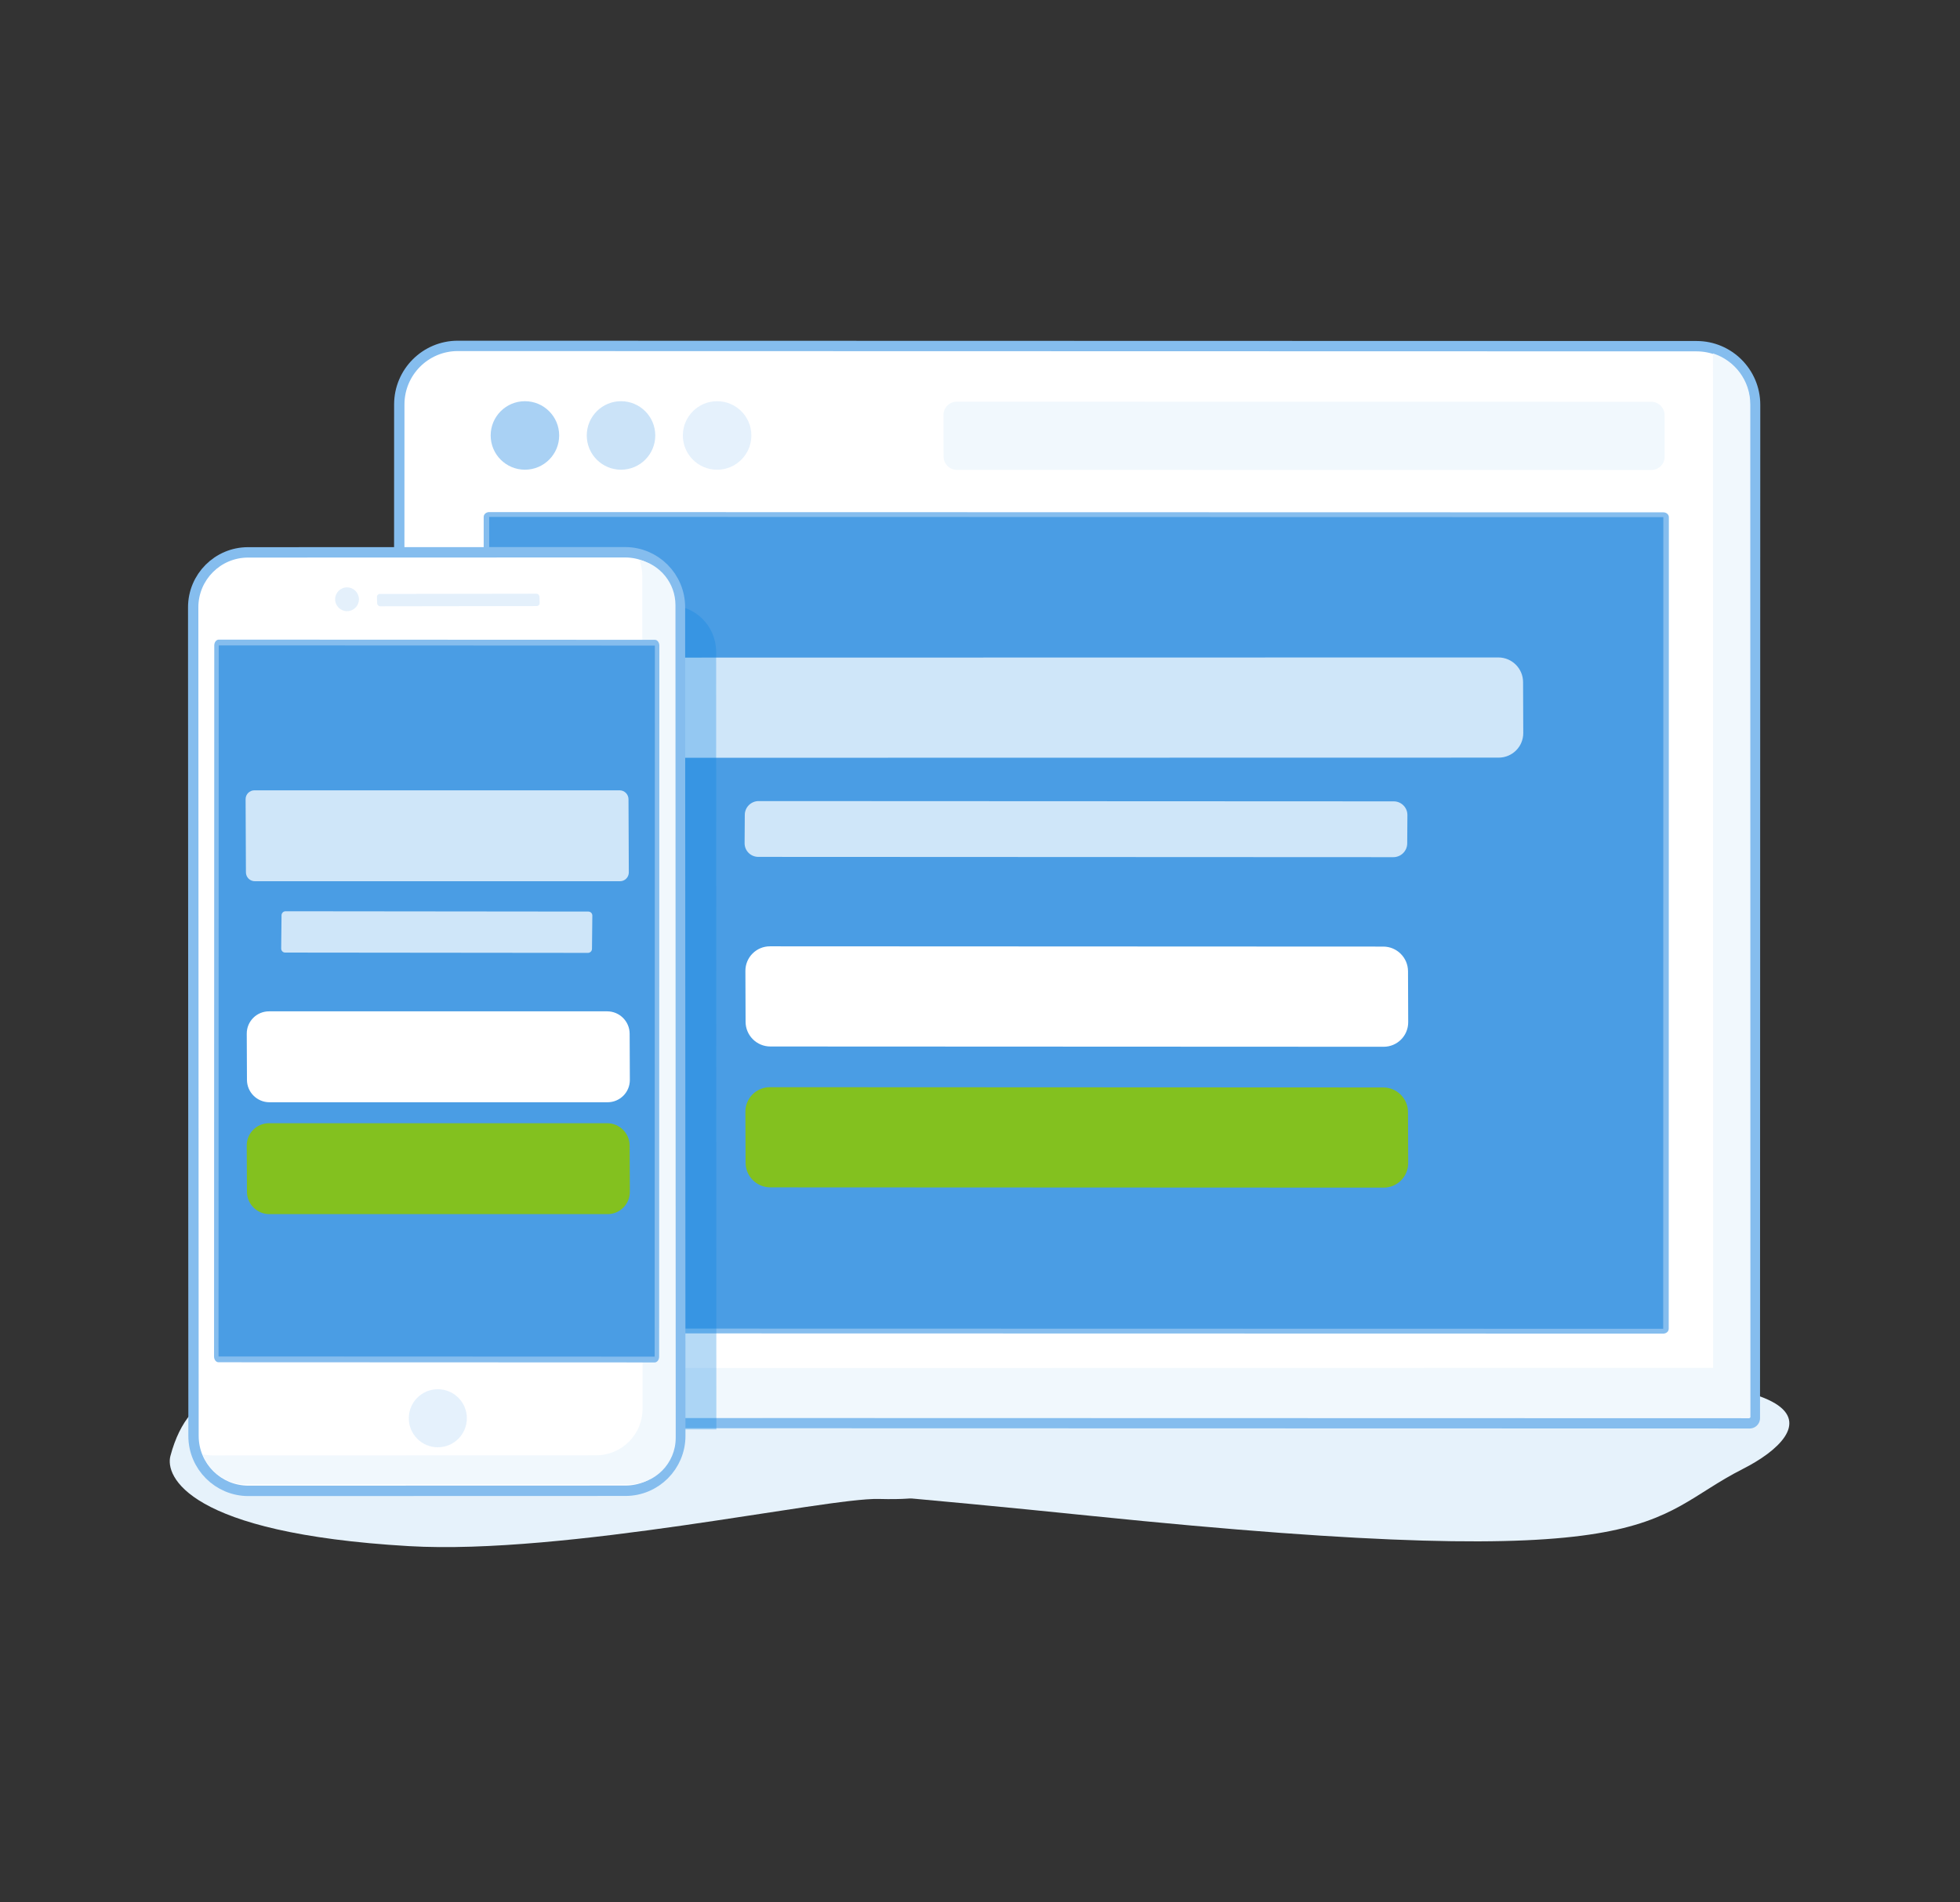 <?xml version="1.0" encoding="UTF-8" standalone="no"?>
<!DOCTYPE svg PUBLIC "-//W3C//DTD SVG 1.1//EN" "http://www.w3.org/Graphics/SVG/1.1/DTD/svg11.dtd">
<svg width="100%" height="100%" viewBox="0 0 473 459" version="1.1" xmlns="http://www.w3.org/2000/svg" xmlns:xlink="http://www.w3.org/1999/xlink" xml:space="preserve" style="fill-rule:evenodd;clip-rule:evenodd;stroke-linecap:round;stroke-linejoin:round;stroke-miterlimit:1.5;">
    <rect x="0" y="0" width="473" height="459" fill="#333333" stroke="none"/>
    <g id="welcome-gate" transform="matrix(1.12,-0.3,0.3,1.12,-119.78,19.517)">
        <g transform="matrix(-1.167,-0.313,-0.201,0.752,605.886,163.052)">
            <path d="M186.923,347.682C262.963,354.883 384.793,358.09 361,364.871C284.8,386.587 367.767,363.574 246.158,382.85C146.269,398.682 150.79,383.72 133.72,370.285C121.42,360.606 113.396,340.718 186.923,347.682Z" style="fill:rgb(230,242,251);"/>
        </g>
        <g transform="matrix(-0.364,-0.097,-0.196,0.732,267.716,86.955)">
            <path d="M186.923,347.682C262.963,354.883 356.631,318.519 377.884,358C380.815,363.447 368.833,379.212 246.158,382.85C159.634,385.416 15.5,369.669 -13.519,370.061C-120.293,371.502 113.396,340.718 186.923,347.682Z" style="fill:rgb(230,242,251);"/>
        </g>
        <g transform="matrix(2.77556e-16,1,-1,2.22045e-16,521.127,-24.655)">
            <g transform="matrix(0.966,0.259,-0.259,0.966,43.931,-125.496)">
                <path d="M427,162L216.1,162C209.974,162 205,166.974 205,173.1L205,430.9C205,437.026 209.974,442 216.1,442L427,442L427,162Z" style="fill:none;stroke:rgb(133,189,238);stroke-width:4.31px;"/>
                <path d="M427,162L216.1,162C209.974,162 205,166.974 205,173.1L205,430.9C205,437.026 209.974,442 216.1,442L427,442L427,162Z" style="fill:white;"/>
            </g>
            <g transform="matrix(0.223,-0.833,0.833,0.223,-14.846,403.606)">
                <path d="M413.429,145.35C418.645,146.994 422.432,151.873 422.432,157.63L422.432,402.193L97.74,402.193L97.74,390.193L413.432,390.193L413.432,145.63C413.432,145.536 413.431,145.443 413.429,145.35Z" style="fill:rgb(241,248,253);"/>
            </g>
            <g transform="matrix(0.735,0.197,-0.226,0.843,114.604,-66.523)">
                <rect x="205" y="162" width="222" height="280" style="fill:none;stroke:rgb(133,189,238);stroke-width:2.63px;"/>
                <rect x="205" y="162" width="222" height="280" style="fill:rgb(74,157,228);"/>
            </g>
            <g transform="matrix(0.475,0.127,-0.127,0.475,45.855,199.49)">
                <circle cx="277.647" cy="129.5" r="14.5" style="fill:rgb(169,209,244);fill-opacity:0.3;"/>
            </g>
            <g transform="matrix(0.475,0.127,-0.127,0.475,40.678,218.808)">
                <circle cx="277.647" cy="129.5" r="14.5" style="fill:rgb(169,209,244);fill-opacity:0.598;"/>
            </g>
            <g transform="matrix(0.475,0.127,-0.127,0.475,35.502,238.127)">
                <circle cx="277.647" cy="129.5" r="14.5" style="fill:rgb(169,209,244);"/>
            </g>
            <g transform="matrix(0.175,-0.653,0.049,0.013,122.872,380.697)">
                <path d="M427,216.746C427,186.531 425.166,162 422.908,162L209.092,162C206.834,162 205,186.531 205,216.746L205,387.254C205,417.469 206.834,442 209.092,442L422.908,442C425.166,442 427,417.469 427,387.254L427,216.746Z" style="fill:rgb(241,248,253);"/>
            </g>
            <g transform="matrix(0.216,-0.807,0.072,0.019,145.419,487.711)">
                <path d="M427,230.801C427,192.829 424.246,162 420.853,162L211.147,162C207.754,162 205,192.829 205,230.801L205,373.199C205,411.171 207.754,442 211.147,442L420.853,442C424.246,442 427,411.171 427,373.199L427,230.801Z" style="fill:rgb(207,230,249);"/>
            </g>
            <g transform="matrix(0.161,-0.6,0.072,0.019,220.84,438.026)">
                <path d="M427,230.801C427,192.829 423.299,162 418.74,162L213.26,162C208.701,162 205,192.829 205,230.801L205,373.199C205,411.171 208.701,442 213.26,442L418.74,442C423.299,442 427,411.171 427,373.199L427,230.801Z" style="fill:white;"/>
            </g>
            <g transform="matrix(0.161,-0.6,0.072,0.019,249.161,445.615)">
                <path d="M427,230.801C427,192.829 423.299,162 418.74,162L213.26,162C208.701,162 205,192.829 205,230.801L205,373.199C205,411.171 208.701,442 213.26,442L418.74,442C423.299,442 427,411.171 427,373.199L427,230.801Z" style="fill:rgb(131,193,31);"/>
            </g>
            <g transform="matrix(0.161,-0.6,0.04,0.011,196.802,431.586)">
                <path d="M427,230.801C427,192.829 424.928,162 422.376,162L209.624,162C207.072,162 205,192.829 205,230.801L205,373.199C205,411.171 207.072,442 209.624,442L422.376,442C424.928,442 427,411.171 427,373.199L427,230.801Z" style="fill:rgb(207,230,249);"/>
            </g>
        </g>
        <g transform="matrix(0.688,1.07731e-16,-7.1414e-17,0.688,-23.528,75.791)">
            <g transform="matrix(1.211,0.324,-0.324,1.211,176.217,-88.681)">
                <path d="M167.488,139.374C173.669,139.374 178.687,144.392 178.687,150.573L178.687,338.254L63.815,338.254L63.815,150.573C63.815,144.392 68.833,139.374 75.014,139.374L167.488,139.374Z" style="fill:rgb(13,130,223);fill-opacity:0.3;"/>
            </g>
            <g transform="matrix(1.196,0.32,-0.322,1.204,36.259,-132.601)">
                <path d="M289.191,145.642C289.191,138.985 283.75,133.58 277.049,133.58L184.913,133.58C178.212,133.58 172.772,138.985 172.772,145.642L172.772,346.79C172.772,353.447 178.212,358.852 184.913,358.852L277.049,358.852C283.75,358.852 289.191,353.447 289.191,346.79L289.191,145.642Z" style="fill:none;stroke:rgb(133,189,238);stroke-width:5.05px;"/>
                <path d="M289.191,145.642C289.191,138.985 283.75,133.58 277.049,133.58L184.913,133.58C178.212,133.58 172.772,138.985 172.772,145.642L172.772,346.79C172.772,353.447 178.212,358.852 184.913,358.852L277.049,358.852C283.75,358.852 289.191,353.447 289.191,346.79L289.191,145.642Z" style="fill:white;"/>
            </g>
            <g transform="matrix(1.211,0.324,-0.324,1.211,-8.168,-146.857)">
                <path d="M314.251,135.212C319.234,136.346 322.957,140.808 322.957,146.132L322.957,347.095C322.957,353.276 317.939,358.294 311.758,358.294L219.285,358.294C214.483,358.294 210.383,355.265 208.792,351.015C209.594,351.197 210.428,351.294 211.285,351.294L303.758,351.294C309.939,351.294 314.957,346.276 314.957,340.095L314.957,139.132C314.957,137.753 314.708,136.432 314.251,135.212Z" style="fill:rgb(241,248,253);"/>
            </g>
            <g transform="matrix(0.574,0.154,-0.199,0.742,113.54,-40.994)">
                <rect x="205" y="162" width="222" height="280" style="fill:none;stroke:rgb(133,189,238);stroke-width:4.56px;"/>
                <rect x="205" y="162" width="222" height="280" style="fill:rgb(74,157,228);"/>
            </g>
            <g transform="matrix(0.504,0.135,-0.025,0.095,96.196,112.153)">
                <path d="M427,189.297C427,174.231 424.693,162 421.851,162L210.149,162C207.307,162 205,174.231 205,189.297L205,414.703C205,429.769 207.307,442 210.149,442L421.851,442C424.693,442 427,429.769 427,414.703L427,189.297Z" style="fill:rgb(207,230,249);"/>
            </g>
            <g transform="matrix(0.409,0.11,-0.012,0.043,114.621,163.86)">
                <path d="M427,189.297C427,174.231 425.707,162 424.114,162L207.886,162C206.293,162 205,174.231 205,189.297L205,414.703C205,429.769 206.293,442 207.886,442L424.114,442C425.707,442 427,429.769 427,414.703L427,189.297Z" style="fill:rgb(207,230,249);"/>
            </g>
            <g transform="matrix(0.504,0.135,-0.025,0.095,70.454,209.517)">
                <path d="M427,230.801C427,192.829 421.185,162 414.022,162L217.978,162C210.815,162 205,192.829 205,230.801L205,373.199C205,411.171 210.815,442 217.978,442L414.022,442C421.185,442 427,411.171 427,373.199L427,230.801Z" style="fill:rgb(131,193,31);"/>
            </g>
            <g transform="matrix(0.504,0.135,-0.025,0.095,79.215,176.824)">
                <path d="M427,230.801C427,192.829 421.185,162 414.022,162L217.978,162C210.815,162 205,192.829 205,230.801L205,373.199C205,411.171 210.815,442 217.978,442L414.022,442C421.185,442 427,411.171 427,373.199L427,230.801Z" style="fill:white;"/>
            </g>
            <g transform="matrix(0.214,0.057,-0.003,0.013,205.812,94.319)">
                <path d="M427,230.801C427,192.829 425.167,162 422.909,162L209.091,162C206.833,162 205,192.829 205,230.801L205,373.199C205,411.171 206.833,442 209.091,442L422.909,442C425.167,442 427,411.171 427,373.199L427,230.801Z" style="fill:rgb(169,209,244);fill-opacity:0.305;"/>
            </g>
            <g transform="matrix(0.585,0.157,-0.157,0.585,60.408,234.413)">
                <circle cx="277.647" cy="129.5" r="14.5" style="fill:rgb(169,209,244);fill-opacity:0.3;"/>
            </g>
            <g transform="matrix(0.24,0.064,-0.064,0.24,181.724,58.485)">
                <circle cx="277.647" cy="129.5" r="14.5" style="fill:rgb(169,209,244);fill-opacity:0.305;"/>
            </g>
        </g>
    </g>
</svg>
